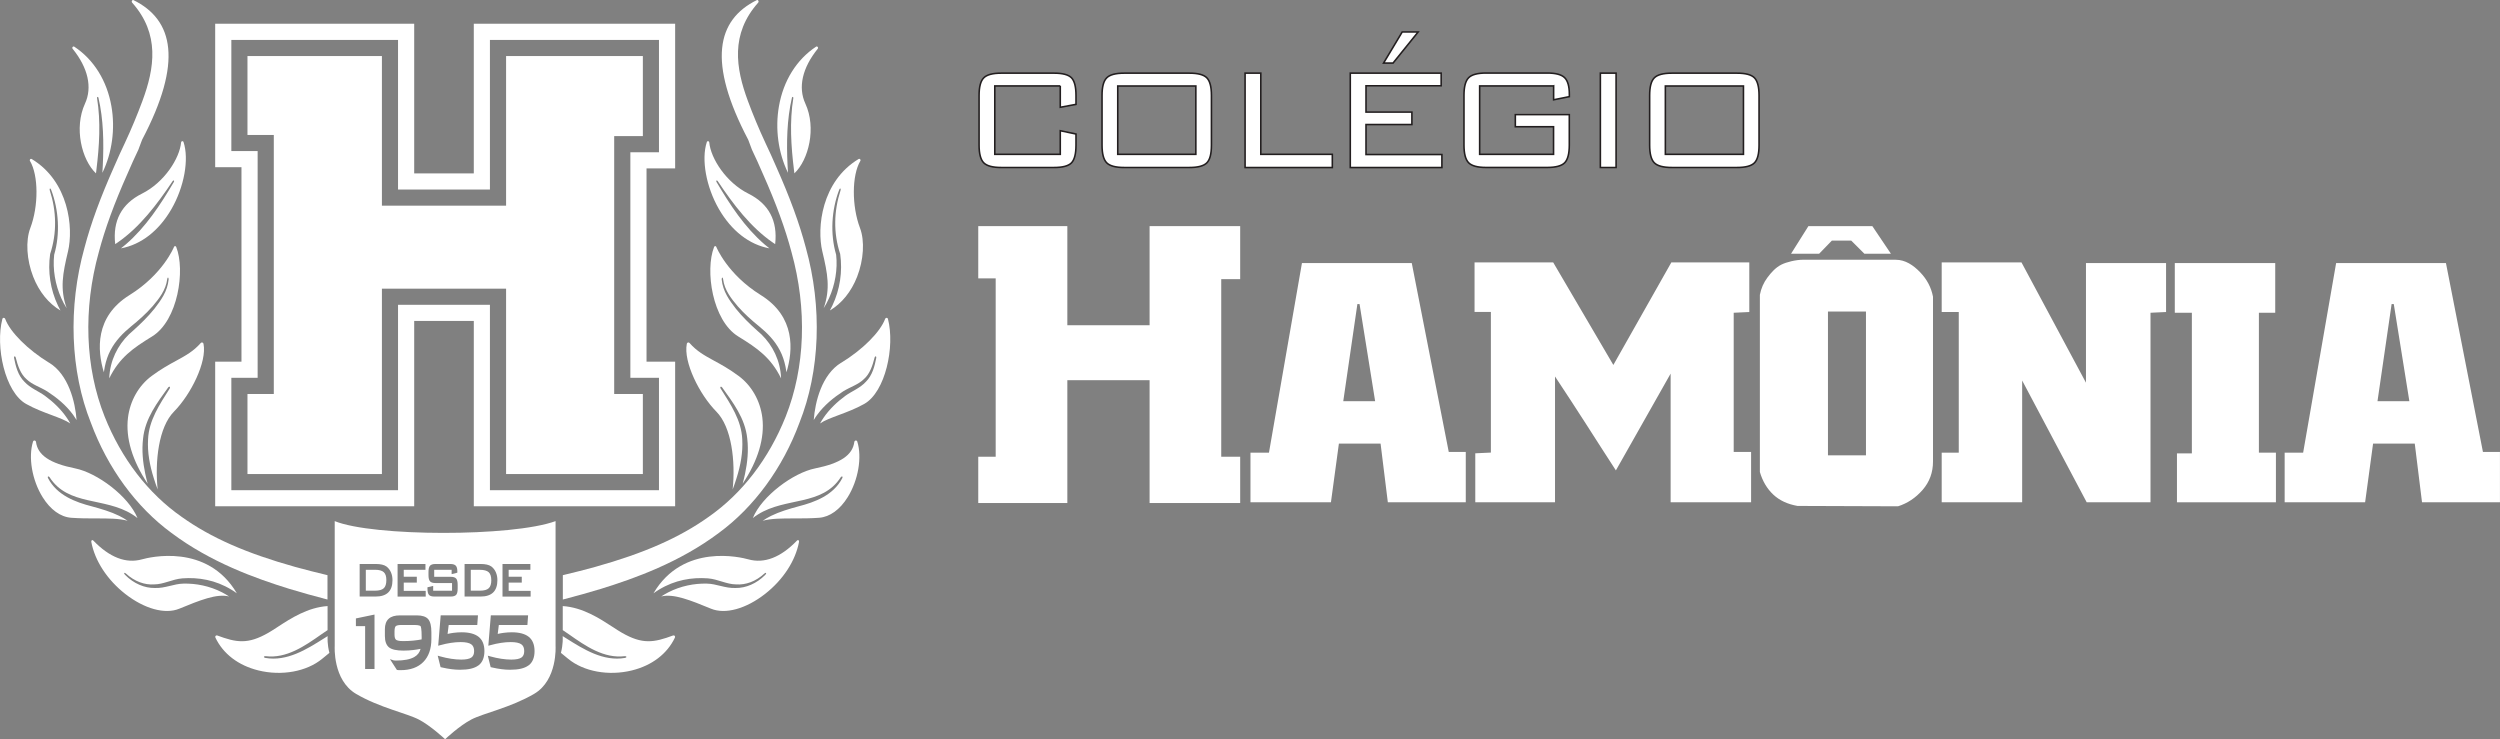 <?xml version="1.0" encoding="UTF-8"?>
<svg id="Layer_2" data-name="Layer 2" xmlns="http://www.w3.org/2000/svg" viewBox="0 0 612.39 181.09">
  <rect x="0" y="0" width="612.39" height="181.09" fill="#808080" stroke="none"/>
  <defs>
    <style>
      .cls-1, .cls-2 {
        fill: #fff;
      }

      .cls-2 {
        fill-rule: evenodd;
      }

      .cls-3 {
        fill: none;
        stroke: #221e1f;
        stroke-miterlimit: 22.93;
        stroke-width: .39px;
      }
    </style>
  </defs>
  <g id="Layer_1-2" data-name="Layer 1">
    <g>
      <g>
        <path class="cls-2" d="M101.46,42.47h14.6V5.82h49.32v35.43h-7.01v47.34h7.01v35.43h-49.32v-45.41h-14.6v45.41h-48.75v-35.43h6.44v-47.63h-6.44V5.82h48.75v36.64ZM97.5,46.42h22.51V9.78h41.41v27.52h-7.01v55.25h7.01v27.52h-41.41v-45.41h-22.51v45.41h-40.83v-27.52h6.44v-55.54h-6.44V9.78h40.83v36.64Z"/>
        <polygon class="cls-1" points="60.62 13.73 93.55 13.73 93.55 50.38 123.97 50.38 123.97 13.73 157.47 13.73 157.47 33.34 150.45 33.34 150.45 96.51 157.47 96.51 157.47 116.12 123.97 116.12 123.97 70.71 93.55 70.71 93.55 116.12 60.62 116.12 60.62 96.51 67.07 96.51 67.07 33.06 60.62 33.06 60.62 13.73"/>
        <g>
          <path class="cls-1" d="M101.48,153.09h-3.16c-.93,0-1.26.19-1.38.3-.14.13-.3.46-.3,1.27v.8c0,.63.13,1.06.37,1.25.19.15.64.33,1.73.33.85,0,1.7-.04,2.5-.12.72-.07,1.39-.17,2.03-.29,0-.05.01-.1.01-.15,0-.12.01-.23.01-.33,0-2.22-.2-2.67-.26-2.75-.04-.05-.28-.31-1.56-.31Z"/>
          <path class="cls-1" d="M136.09,158.27v-30.62c-10.62,3.89-44.78,3.81-54.1,0v30.62s-.52,8.31,5.23,11.7c5.75,3.38,12.48,4.76,15.42,6.31,2.87,1.51,6.23,4.65,6.39,4.8h0s0,0,0,0c0,0,.01,0,.01,0h0c.16-.17,3.52-3.31,6.39-4.82,2.94-1.55,9.67-2.92,15.43-6.31,5.75-3.38,5.23-11.7,5.23-11.7ZM123.09,138.15h6.83v1.43h-5.32v1.7h3.21v1.43h-3.21v2.02h5.38v1.41h-6.89v-7.98ZM113.8,138.15h3.88c.62,0,1.16.05,1.59.15.45.1.8.26,1.1.47.46.35.83.82,1.09,1.41.26.59.38,1.24.38,1.94,0,1.33-.35,2.34-1.04,3.01-.69.67-1.74,1-3.12,1h-3.88v-7.98ZM97.39,138.15h6.83v1.43h-5.32v1.7h3.2v1.43h-3.2v2.02h5.38v1.41h-6.89v-7.98ZM91.74,163.87h-2.3v-10.49h-2.26v-1.89l4.56-.95v13.33ZM88.1,146.13v-7.98h3.88c.62,0,1.16.05,1.59.15.45.1.8.26,1.1.47.46.35.83.82,1.09,1.41.26.59.38,1.24.38,1.94,0,1.33-.35,2.34-1.04,3.01-.69.67-1.74,1-3.12,1h-3.88ZM105.67,156.54c0,2.4-.67,4.29-1.98,5.62-1.31,1.33-3.19,2-5.56,2-.2,0-.35,0-.45,0-.11,0-.22-.02-.32-.04l-.15-.03-1.69-2.63.93.31c.27.03.43.04.52.04,1.98,0,3.49-.29,4.5-.86.82-.47,1.33-1.13,1.55-2.01-.6.12-1.2.22-1.8.29-.77.09-1.58.14-2.39.14-1.7,0-2.85-.26-3.52-.78-.68-.54-1.03-1.48-1.03-2.8v-1.67c0-1.13.31-1.99.93-2.55.61-.56,1.52-.83,2.77-.83h4.12c1.34,0,2.28.32,2.8.94.52.62.77,1.68.77,3.24v1.64ZM105.08,145.71c-.25-.28-.37-.78-.37-1.53v-.32l1.4-.34v1.18h4.62v-1.88h-4.04c-.65,0-1.11-.14-1.36-.43-.25-.28-.37-.78-.37-1.53v-.73c0-.75.12-1.25.36-1.54.25-.29.71-.44,1.36-.44h3.61c.65,0,1.1.14,1.36.42.26.28.38.74.38,1.41v.3l-1.4.36v-1.06h-4.27v1.71h4.02c.66,0,1.1.14,1.36.43.25.28.37.78.37,1.53v.92c0,.75-.12,1.25-.36,1.53-.25.28-.7.43-1.37.43h-3.95c-.67,0-1.11-.14-1.37-.43ZM117.18,163c-.95.71-2.42,1.06-4.52,1.06-.67,0-1.37-.05-2.07-.14-.71-.09-1.52-.23-2.46-.45l-.21-.05-.7-2.81.59.17c.93.26,1.84.46,2.71.59.88.13,1.7.2,2.45.2,1.18,0,2.02-.17,2.5-.51.45-.32.67-.83.67-1.58s-.23-1.32-.71-1.66c-.51-.36-1.38-.54-2.58-.54-.75,0-1.55.06-2.39.19-.82.12-1.7.31-2.63.57l-.49.13.61-7.45h9.13l-.17,2.37h-7l-.27,2.19c.5-.12,1-.21,1.48-.27.64-.08,1.3-.13,1.97-.13,1.84,0,3.24.38,4.16,1.12.94.76,1.41,1.94,1.41,3.5s-.49,2.77-1.45,3.49ZM129.45,163c-.95.71-2.42,1.06-4.52,1.06-.67,0-1.37-.05-2.07-.14-.71-.09-1.52-.23-2.46-.45l-.21-.05-.7-2.81.59.17c.93.26,1.84.46,2.71.59.88.13,1.7.2,2.45.2,1.18,0,2.02-.17,2.5-.51.45-.32.67-.83.67-1.58,0-.78-.23-1.32-.71-1.66-.51-.36-1.38-.54-2.58-.54-.75,0-1.55.06-2.38.19-.82.12-1.7.31-2.63.57l-.49.13.61-7.45h9.13l-.17,2.37h-7l-.27,2.19c.5-.12,1-.21,1.48-.27.64-.08,1.3-.13,1.97-.13,1.84,0,3.24.38,4.16,1.12.94.76,1.41,1.94,1.41,3.5s-.49,2.77-1.45,3.49Z"/>
          <path class="cls-1" d="M120.34,142.11c0-.9-.21-1.55-.63-1.94-.42-.39-1.15-.59-2.15-.59h-2.24v5.11h2.24c1.02,0,1.74-.2,2.16-.6.42-.39.63-1.06.63-1.99Z"/>
          <path class="cls-1" d="M91.85,139.58h-2.24v5.11h2.24c1.02,0,1.74-.2,2.16-.6.42-.39.63-1.06.63-1.99s-.21-1.55-.63-1.94c-.42-.39-1.15-.59-2.15-.59Z"/>
        </g>
        <path class="cls-1" d="M193.02,42.29c-.04-.6-.07-1.19-.1-1.79-.27-5.56-.18-11.15,1.07-16.58.04-.13.14-.21.23-.18.09.03.14.16.11.29-.94,5.78-.56,11.78.16,17.6.03.28.07.56.1.84,3.5-3.32,5.43-11.14,2.69-17.09-1.83-3.97-.76-8.74,3.03-13.43.1-.12.11-.32,0-.44-.1-.13-.27-.16-.4-.08-4.78,3.16-8.01,8.34-9.1,14.59-.97,5.52-.17,11.4,2.19,16.27"/>
        <path class="cls-1" d="M188.48,60.84c-.4-.32-.8-.64-1.19-.97-4.89-4.21-8.51-9.74-11.78-15.3-.08-.13-.08-.28,0-.34.08-.06.21,0,.29.12,3.82,5.72,8.09,11.34,13.5,15.06.19.14.39.26.58.39.65-5.71-1.55-9.87-6.56-12.37-5.46-2.72-9.23-8.64-9.58-12.55-.02-.15-.13-.28-.27-.3-.14-.02-.28.07-.33.22-1.39,4.23-.17,10.98,2.96,16.41,3.08,5.33,7.44,8.72,12.38,9.63"/>
        <path class="cls-1" d="M147.13,144.27c8.43-2.61,19.34-6.52,28.95-13.72,8.64-6.33,15.66-15.92,19.75-26.99,5.05-12.68,5.62-28.31,1.57-42.86-1.58-5.99-3.9-12.32-7.29-19.93-.81-1.91-1.71-3.84-2.59-5.71-1.6-3.42-3.09-7.01-4.31-10.31-2.99-8.07-4.32-16.44,2.52-24.11.1-.12.13-.29.06-.43-.06-.14-.21-.23-.35-.21-9.92,4.87-12.16,15.22-2.15,34.25-.01-.03.91,2.43.91,2.43.88,1.88,1.8,3.82,2.62,5.78,3.3,7.4,5.54,13.54,7.07,19.32,3.86,13.93,3.35,28.22-1.43,40.26-4.13,10.35-10.66,18.84-18.88,24.57-7.18,5.11-15.76,8.89-27.83,12.27-2.47.68-5.06,1.34-7.88,2.01v5.97c3.36-.87,6.38-1.72,9.25-2.59"/>
        <path class="cls-1" d="M201.44,61.61c1.29,5.42,2.01,9.1.32,13.89.49-.77.94-1.59,1.32-2.46,1.47-3.26,2.14-7.07,1.74-10.64-1.49-5.08-1.15-10.96.74-15.9.07-.21.19-.35.29-.31.09.03.12.23.05.43-1.65,5.11-1.79,10.45-.09,15.6.61,4.32-.06,8.74-1.92,12.65-.19.4-.39.8-.61,1.19,2.9-1.71,5.24-4.59,6.68-8.27,1.61-4.13,1.89-8.81.71-11.92-2.05-5.39-2.02-12.93.08-16.45.08-.13.06-.3-.04-.41-.1-.11-.25-.14-.38-.06-9.1,5.48-10.28,16.81-8.89,22.67"/>
        <path class="cls-1" d="M176.94,68c.09,0,.18.17.19.39.34,2.69,2.01,4.78,3.58,6.63,1.63,1.86,3.44,3.46,5.32,4.98,1.88,1.55,3.73,3.37,5.01,5.84.64,1.21,1.08,2.55,1.37,3.95.1.47.18.93.24,1.4,1.63-5.39,2.24-13.61-6.29-18.91-8.21-5.1-10.87-11.74-10.9-11.81-.05-.12-.15-.2-.27-.19-.11,0-.22.09-.27.22-2.25,5.68-.45,18.01,5.92,21.92,4.71,2.89,8,5.19,10.49,10.26-.02-.57-.07-1.13-.15-1.68-.6-4.13-2.77-7.61-5.73-10.04-1.82-1.63-3.61-3.37-5.21-5.36-1.53-1.99-3.18-4.2-3.46-7.16,0-.24.06-.44.15-.44"/>
        <path class="cls-1" d="M181.93,118.47c3.76-5.65,5.42-11.19,4.81-16.16-.51-4.14-2.63-7.87-5.81-10.22-2.34-1.73-4.31-2.81-6.05-3.75-2.34-1.28-4.18-2.29-5.98-4.33-.1-.11-.25-.16-.39-.11-.14.04-.24.16-.27.32-.88,4.42,3.09,12.41,7.23,16.6,3.77,3.82,4.71,12.17,4,19.08.35-.92.67-1.85.96-2.79.97-3.09,1.58-6.28,1.39-9.49-.19-4.65-2.84-8.57-5.3-12.45-.1-.16-.1-.35,0-.42.1-.07.26,0,.37.15,2.6,3.64,5.66,7.54,6.16,12.57.33,2.9.05,5.78-.54,8.57-.17.82-.37,1.63-.59,2.44"/>
        <path class="cls-1" d="M206.05,88.85c-4.74,2.88-6.39,9.57-6.72,14.04.26-.44.55-.87.85-1.28,1.75-2.39,4-4.21,6.35-5.74,1.79-1.11,3.67-1.63,5.07-2.99,1.47-1.27,2.14-3.32,2.65-5.33.04-.17.16-.28.27-.25.11.03.16.18.13.36-.4,2.05-.97,4.3-2.53,5.84-1.47,1.61-3.48,2.32-5.01,3.44-2.02,1.47-3.97,3.32-5.4,5.43-.3.44-.58.89-.83,1.36,1.03-.73,2.7-1.35,4.55-2.05,1.96-.73,4.18-1.56,6.26-2.73,5.19-2.9,7.58-14.06,5.82-20.82-.04-.16-.17-.27-.33-.28-.15,0-.29.09-.35.24-1.2,3.25-5.54,7.58-10.78,10.78"/>
        <path class="cls-1" d="M209.61,107.91c-.17.02-.32.17-.34.35-.42,3.23-3.38,5.23-9.61,6.48-5.35,1.08-13.07,6.79-15.25,12.17.41-.33.83-.63,1.27-.9,6.81-4.29,15.72-2.01,20.28-9.13.1-.14.27-.21.36-.15.1.06.1.24,0,.4-2.17,4.21-6.76,5.89-10.74,6.91-2.31.63-4.62,1.3-6.71,2.33-.72.36-1.4.75-2.05,1.2,2.08-.58,4.77-.58,7.75-.58,1.97,0,4,0,6.09-.16,2.62-.2,5.1-2,7-5.06,2.58-4.16,3.54-9.75,2.34-13.6-.06-.18-.22-.29-.39-.27"/>
        <path class="cls-1" d="M195.61,132.33c-.11-.07-.26-.04-.37.08-4,4.15-8.02,5.7-11.95,4.6-1.67-.47-15.95-4.05-23.22,8.33.44-.32.88-.62,1.33-.89,3.92-2.4,8.12-3.07,12-2.78,2.5.2,4.57,1.47,6.92,1.48,2.33.17,4.83-.72,6.93-2.67.18-.15.36-.2.41-.11.05.1-.04.3-.22.46-2.11,2.13-4.77,3.24-7.25,3.2-2.53.11-4.72-1.04-7.03-1.07-3.09-.08-6.43.58-9.47,2.14-.58.3-1.16.64-1.72,1.01,3-.77,7.21.94,12.22,3,3.48,1.43,8.55.03,13.24-3.64,4.4-3.45,7.43-8.09,8.3-12.74.03-.16-.02-.32-.13-.39"/>
        <path class="cls-1" d="M164.91,155.65c-4.73,1.76-7.52,2.26-12.6-.67-.69-.39-1.46-.9-2.27-1.43-3.19-2.08-7.33-4.77-12.19-5.09v5.89c.53.34,1.03.69,1.53,1.04,4.07,2.87,8.56,5.97,13.66,5.34.21-.02.38.05.4.17.02.11-.13.22-.35.26-5.3.92-10.13-2.11-14.34-4.77-.3-.19-.61-.38-.91-.57v.25s.12,1.74-.44,3.85c.51.42,1.03.85,1.57,1.29l.2.16c3.8,3.14,9.94,4.26,15.63,2.85,4.91-1.21,8.65-4.07,10.53-8.05.06-.14.04-.3-.05-.41-.09-.11-.24-.15-.38-.1"/>
        <path class="cls-1" d="M25.08,42.29c.04-.6.07-1.19.1-1.79.27-5.56.18-11.15-1.07-16.58-.04-.13-.14-.21-.23-.18-.09.03-.14.16-.11.29.94,5.78.56,11.78-.16,17.6-.03.28-.07.56-.1.84-3.5-3.32-5.43-11.14-2.69-17.09,1.83-3.97.76-8.74-3.03-13.43-.1-.12-.11-.32,0-.44.1-.13.27-.16.4-.08,4.78,3.16,8.01,8.34,9.1,14.59.97,5.52.17,11.4-2.19,16.27"/>
        <path class="cls-1" d="M29.62,60.84c.4-.32.8-.64,1.19-.97,4.89-4.21,8.51-9.74,11.78-15.3.08-.13.08-.28,0-.34-.08-.06-.21,0-.29.12-3.82,5.72-8.09,11.34-13.5,15.06-.19.14-.39.26-.58.39-.65-5.71,1.55-9.87,6.56-12.37,5.46-2.72,9.23-8.64,9.58-12.55.02-.15.13-.28.27-.3.14-.02.28.07.33.22,1.39,4.23.17,10.98-2.96,16.41-3.08,5.33-7.44,8.72-12.38,9.63"/>
        <path class="cls-1" d="M70.96,144.27c-8.43-2.61-19.34-6.52-28.95-13.72-8.64-6.33-15.66-15.92-19.75-26.99-5.05-12.68-5.62-28.31-1.57-42.86,1.58-5.99,3.9-12.32,7.29-19.93.81-1.91,1.71-3.84,2.59-5.71,1.6-3.42,3.09-7.01,4.31-10.31,2.99-8.07,4.32-16.44-2.52-24.11-.1-.12-.13-.29-.06-.43.06-.14.21-.23.35-.21,9.92,4.87,12.16,15.22,2.15,34.25.01-.03-.91,2.43-.91,2.43-.88,1.88-1.8,3.82-2.62,5.78-3.3,7.4-5.54,13.54-7.07,19.32-3.86,13.93-3.35,28.22,1.43,40.26,4.13,10.35,10.66,18.84,18.88,24.57,7.18,5.11,15.76,8.89,27.83,12.27,2.47.68,5.06,1.34,7.88,2.01v5.97c-3.36-.87-6.38-1.72-9.25-2.59"/>
        <path class="cls-1" d="M16.65,61.61c-1.29,5.42-2.01,9.1-.32,13.89-.49-.77-.94-1.59-1.32-2.46-1.47-3.26-2.14-7.07-1.74-10.64,1.49-5.08,1.15-10.96-.74-15.9-.07-.21-.19-.35-.29-.31-.09.03-.12.23-.05.43,1.65,5.11,1.79,10.45.09,15.6-.61,4.32.06,8.74,1.92,12.65.19.4.39.8.61,1.19-2.9-1.71-5.24-4.59-6.68-8.27-1.61-4.13-1.89-8.81-.71-11.92,2.05-5.39,2.02-12.93-.08-16.45-.08-.13-.06-.3.04-.41.1-.11.25-.14.38-.06,9.1,5.48,10.28,16.81,8.89,22.67"/>
        <path class="cls-1" d="M41.15,68c-.09,0-.18.17-.19.39-.34,2.69-2.01,4.78-3.58,6.63-1.63,1.86-3.44,3.46-5.32,4.98-1.88,1.55-3.73,3.37-5.01,5.84-.64,1.21-1.08,2.55-1.37,3.95-.1.47-.18.93-.24,1.4-1.63-5.39-2.24-13.61,6.29-18.91,8.21-5.1,10.87-11.74,10.9-11.81.05-.12.15-.2.27-.19.11,0,.22.09.27.22,2.25,5.68.45,18.01-5.92,21.92-4.71,2.89-8,5.19-10.49,10.26.02-.57.07-1.13.15-1.68.6-4.13,2.77-7.61,5.73-10.04,1.82-1.63,3.61-3.37,5.21-5.36,1.53-1.99,3.18-4.2,3.46-7.16,0-.24-.06-.44-.15-.44"/>
        <path class="cls-1" d="M36.16,118.47c-3.76-5.65-5.42-11.19-4.81-16.16.51-4.14,2.63-7.87,5.81-10.22,2.34-1.73,4.31-2.81,6.05-3.75,2.34-1.28,4.18-2.29,5.98-4.33.1-.11.25-.16.39-.11.14.04.24.16.27.32.88,4.42-3.09,12.41-7.23,16.6-3.77,3.82-4.71,12.17-4,19.08-.35-.92-.67-1.85-.96-2.79-.97-3.09-1.58-6.28-1.39-9.49.19-4.65,2.84-8.57,5.3-12.45.1-.16.1-.35,0-.42-.1-.07-.26,0-.37.15-2.6,3.64-5.66,7.54-6.16,12.57-.33,2.9-.05,5.78.54,8.57.17.82.37,1.63.59,2.44"/>
        <path class="cls-1" d="M12.04,88.85c4.73,2.88,6.39,9.57,6.72,14.04-.27-.44-.55-.87-.85-1.28-1.75-2.39-4-4.21-6.35-5.74-1.79-1.11-3.67-1.63-5.07-2.99-1.47-1.27-2.14-3.32-2.65-5.33-.04-.17-.16-.28-.27-.25-.11.03-.16.18-.13.36.4,2.05.97,4.3,2.53,5.84,1.47,1.61,3.48,2.32,5.01,3.44,2.02,1.47,3.97,3.32,5.4,5.43.3.44.58.89.83,1.36-1.03-.73-2.7-1.35-4.55-2.05-1.96-.73-4.18-1.56-6.26-2.73-5.19-2.9-7.58-14.06-5.82-20.82.04-.16.17-.27.33-.28.15,0,.29.09.35.24,1.2,3.25,5.54,7.58,10.78,10.78"/>
        <path class="cls-1" d="M8.48,107.91c.17.02.32.17.34.35.42,3.23,3.38,5.23,9.61,6.48,5.35,1.08,13.07,6.79,15.25,12.17-.41-.33-.83-.63-1.27-.9-6.81-4.29-15.72-2.01-20.28-9.13-.1-.14-.27-.21-.36-.15-.1.06-.1.24,0,.4,2.18,4.21,6.76,5.89,10.74,6.91,2.31.63,4.62,1.3,6.71,2.33.72.36,1.4.75,2.05,1.2-2.08-.58-4.77-.58-7.75-.58-1.97,0-4,0-6.09-.16-2.62-.2-5.1-2-7-5.06-2.58-4.16-3.54-9.75-2.34-13.6.06-.18.22-.29.39-.27"/>
        <path class="cls-1" d="M22.48,132.33c.11-.07.26-.04.37.08,4,4.15,8.02,5.7,11.95,4.6,1.67-.47,15.95-4.05,23.22,8.33-.44-.32-.88-.62-1.33-.89-3.92-2.4-8.12-3.07-12-2.78-2.5.2-4.57,1.47-6.92,1.48-2.33.17-4.83-.72-6.93-2.67-.18-.15-.36-.2-.41-.11-.05.1.04.3.22.46,2.11,2.13,4.77,3.24,7.25,3.2,2.53.11,4.72-1.04,7.03-1.07,3.09-.08,6.43.58,9.47,2.14.58.3,1.16.64,1.72,1.01-3-.77-7.21.94-12.22,3-3.48,1.43-8.55.03-13.24-3.64-4.4-3.45-7.43-8.09-8.3-12.74-.03-.16.02-.32.13-.39"/>
        <path class="cls-1" d="M53.18,155.65c4.73,1.76,7.52,2.26,12.6-.67.69-.39,1.46-.9,2.27-1.43,3.19-2.08,7.33-4.77,12.19-5.09v5.89c-.53.34-1.03.69-1.53,1.04-4.08,2.87-8.56,5.97-13.66,5.34-.21-.02-.38.05-.4.17-.02.11.13.22.35.26,5.3.92,10.13-2.11,14.34-4.77.3-.19.61-.38.91-.57v.25s-.12,1.74.44,3.85c-.51.42-1.03.85-1.57,1.29l-.2.16c-3.8,3.14-9.94,4.26-15.63,2.85-4.91-1.21-8.65-4.07-10.53-8.05-.06-.14-.04-.3.05-.41.09-.11.24-.15.38-.1"/>
      </g>
      <g>
        <g>
          <path class="cls-1" d="M572.25,64.44h26.9l9.06,46.26h4.17v12.34h-19.09l-1.78-14.38h-10.21l-1.95,14.38h-19.71v-12.16h4.53l8.08-46.44ZM585.84,74.48l-3.46,23.8h7.81l-3.82-23.8h-.53Z"/>
          <polygon class="cls-1" points="532.73 64.44 557.33 64.44 557.33 76.61 553.33 76.61 553.33 110.88 557.5 110.88 557.5 123.04 533.26 123.04 533.26 111.06 536.91 111.06 536.91 76.61 532.73 76.61 532.73 64.44"/>
          <polygon class="cls-1" points="475.63 64.27 495.17 64.27 510.97 93.74 510.97 64.44 530.59 64.44 530.59 76.43 526.78 76.61 526.78 123.04 511.15 123.04 495.34 93.21 495.34 123.04 475.63 123.04 475.63 110.88 479.81 110.88 479.81 76.43 475.63 76.43 475.63 64.27"/>
          <path class="cls-1" d="M441.75,63.63h22.63c2.33,0,4.3,1.32,5.97,3.06,1.67,1.73,2.72,3.74,3.15,5.99v40.38c0,2.68-.85,4.99-2.55,6.95-1.7,1.95-3.71,3.28-6.02,4.01l-24.63-.09c-2.43-.43-4.41-1.35-5.93-2.78-1.52-1.43-2.62-3.28-3.28-5.53v-43.4c.3-1.58.93-3.01,1.87-4.26.94-1.25,2-2.44,3.42-3.15,1.22-.61,3.51-1.19,5.38-1.19M447.77,76.32v35.22h9.31v-35.22h-9.31Z"/>
          <path class="cls-1" d="M361.19,64.27h19.27l14.74,25.13,14.21-25.13h19.09v12.16l-3.82.18v34.09h4.26v12.34h-19.71v-31.52l-13.41,23.71c-1.18-1.84-2.4-3.71-3.64-5.64-1.24-1.92-2.49-3.86-3.73-5.82-1.24-1.95-2.5-3.89-3.77-5.82-1.27-1.92-2.53-3.83-3.77-5.73v30.81h-19.53v-11.99l3.82-.18v-34.45h-4v-12.16Z"/>
          <path class="cls-1" d="M318.92,64.44h26.9l9.06,46.26h4.17v12.34h-19.09l-1.78-14.38h-10.21l-1.95,14.38h-19.71v-12.16h4.53l8.08-46.44ZM332.5,74.48l-3.46,23.8h7.81l-3.82-23.8h-.53Z"/>
          <polygon class="cls-1" points="239.63 55.39 261.45 55.39 261.45 79.67 281.6 79.67 281.6 55.39 303.79 55.39 303.79 68.38 299.15 68.38 299.15 111.88 303.79 111.88 303.79 123.22 281.6 123.22 281.6 93.13 261.45 93.13 261.45 123.22 239.63 123.22 239.63 111.88 243.9 111.88 243.9 68.19 239.63 68.19 239.63 55.39"/>
          <polygon class="cls-1" points="448.73 58.93 445.61 62.15 438.73 62.15 442.98 55.39 458.64 55.39 463.19 62.15 456.69 62.15 453.46 58.93 448.73 58.93"/>
        </g>
        <g>
          <path class="cls-1" d="M404.09,23.37c0-2.09.37-3.52,1.13-4.29.75-.77,2.19-1.16,4.3-1.16h15.98c2.09,0,3.51.38,4.26,1.14.75.77,1.13,2.2,1.13,4.31v12.18c0,2.14-.37,3.58-1.13,4.34-.75.76-2.16,1.14-4.26,1.14h-15.98c-2.11,0-3.55-.39-4.3-1.16-.75-.77-1.13-2.21-1.13-4.32v-12.18ZM407.94,37.81h19.13v-16.75h-19.13v16.75ZM392.02,41.03v-23.11h3.85v23.11h-3.85ZM380.55,21.05h-18.1v16.75h18.1v-6.76h-9.36v-2.96h13.22v7.47c0,2.11-.38,3.55-1.13,4.32-.76.77-2.19,1.15-4.29,1.15h-14.95c-2.12,0-3.55-.39-4.3-1.16-.75-.78-1.13-2.22-1.13-4.32v-12.18c0-2.1.37-3.53,1.13-4.31.75-.77,2.18-1.16,4.3-1.16h14.95c2.08,0,3.49.37,4.27,1.13.77.75,1.16,2.11,1.16,4.08v.57l-3.85.77v-3.4ZM338.91,15.45l4.57-7.62h3.9l-6.15,7.62h-2.32ZM330.76,41.03v-23.11h22.26v3.09h-18.41v6.45h11.24v3.05h-11.24v7.35h18.59v3.18h-22.44ZM304.99,41.03v-23.11h3.85v19.89h17.52v3.23h-21.37ZM269.95,23.37c0-2.09.37-3.52,1.13-4.29.75-.77,2.19-1.16,4.3-1.16h15.98c2.09,0,3.51.38,4.26,1.14.75.77,1.13,2.2,1.13,4.31v12.18c0,2.14-.37,3.58-1.13,4.34-.75.76-2.16,1.14-4.26,1.14h-15.98c-2.11,0-3.55-.39-4.3-1.16-.75-.77-1.13-2.21-1.13-4.32v-12.18ZM273.8,37.81h19.13v-16.75h-19.13v16.75ZM259.72,21.05h-16.04v16.75h16.04v-5.78l3.85.81v2.73c0,2.13-.37,3.58-1.11,4.34-.74.75-2.16,1.13-4.25,1.13h-12.95c-2.1,0-3.53-.38-4.29-1.15-.75-.76-1.14-2.2-1.14-4.32v-12.18c0-2.11.38-3.55,1.14-4.31.76-.77,2.2-1.15,4.29-1.15h12.95c2.09,0,3.51.38,4.25,1.13.74.76,1.11,2.2,1.11,4.32v2.19l-3.85.72v-5.24Z"/>
          <path class="cls-3" d="M404.09,23.37c0-2.09.37-3.52,1.13-4.29.75-.77,2.19-1.16,4.3-1.16h15.98c2.09,0,3.51.38,4.26,1.14.75.77,1.13,2.2,1.13,4.31v12.18c0,2.14-.37,3.58-1.13,4.34-.75.76-2.16,1.14-4.26,1.14h-15.98c-2.11,0-3.55-.39-4.3-1.16-.75-.77-1.13-2.21-1.13-4.32v-12.18ZM407.94,37.81h19.13v-16.75h-19.13v16.75ZM392.02,41.03v-23.11h3.85v23.11h-3.85ZM380.55,21.05h-18.1v16.75h18.1v-6.76h-9.36v-2.96h13.22v7.47c0,2.11-.38,3.55-1.13,4.32-.76.77-2.19,1.15-4.29,1.15h-14.95c-2.12,0-3.55-.39-4.3-1.16-.75-.78-1.13-2.22-1.13-4.32v-12.18c0-2.1.37-3.53,1.13-4.31.75-.77,2.18-1.16,4.3-1.16h14.95c2.08,0,3.49.37,4.27,1.13.77.75,1.16,2.11,1.16,4.08v.57l-3.85.77v-3.4ZM338.91,15.45l4.57-7.62h3.9l-6.15,7.62h-2.32ZM330.76,41.03v-23.11h22.26v3.09h-18.41v6.45h11.24v3.05h-11.24v7.35h18.59v3.18h-22.44ZM304.99,41.03v-23.11h3.85v19.89h17.52v3.23h-21.37ZM269.95,23.37c0-2.09.37-3.52,1.13-4.29.75-.77,2.19-1.16,4.3-1.16h15.98c2.09,0,3.51.38,4.26,1.14.75.77,1.13,2.2,1.13,4.31v12.18c0,2.14-.37,3.58-1.13,4.34-.75.76-2.16,1.14-4.26,1.14h-15.98c-2.11,0-3.55-.39-4.3-1.16-.75-.77-1.13-2.21-1.13-4.32v-12.18ZM273.8,37.81h19.13v-16.75h-19.13v16.75ZM259.72,21.05h-16.04v16.75h16.04v-5.78l3.85.81v2.73c0,2.13-.37,3.58-1.11,4.34-.74.75-2.16,1.13-4.25,1.13h-12.95c-2.1,0-3.53-.38-4.29-1.15-.75-.76-1.14-2.2-1.14-4.32v-12.18c0-2.11.38-3.55,1.14-4.31.76-.77,2.2-1.15,4.29-1.15h12.95c2.09,0,3.51.38,4.25,1.13.74.76,1.11,2.2,1.11,4.32v2.19l-3.85.72v-5.24Z"/>
        </g>
      </g>
    </g>
  </g>
</svg>